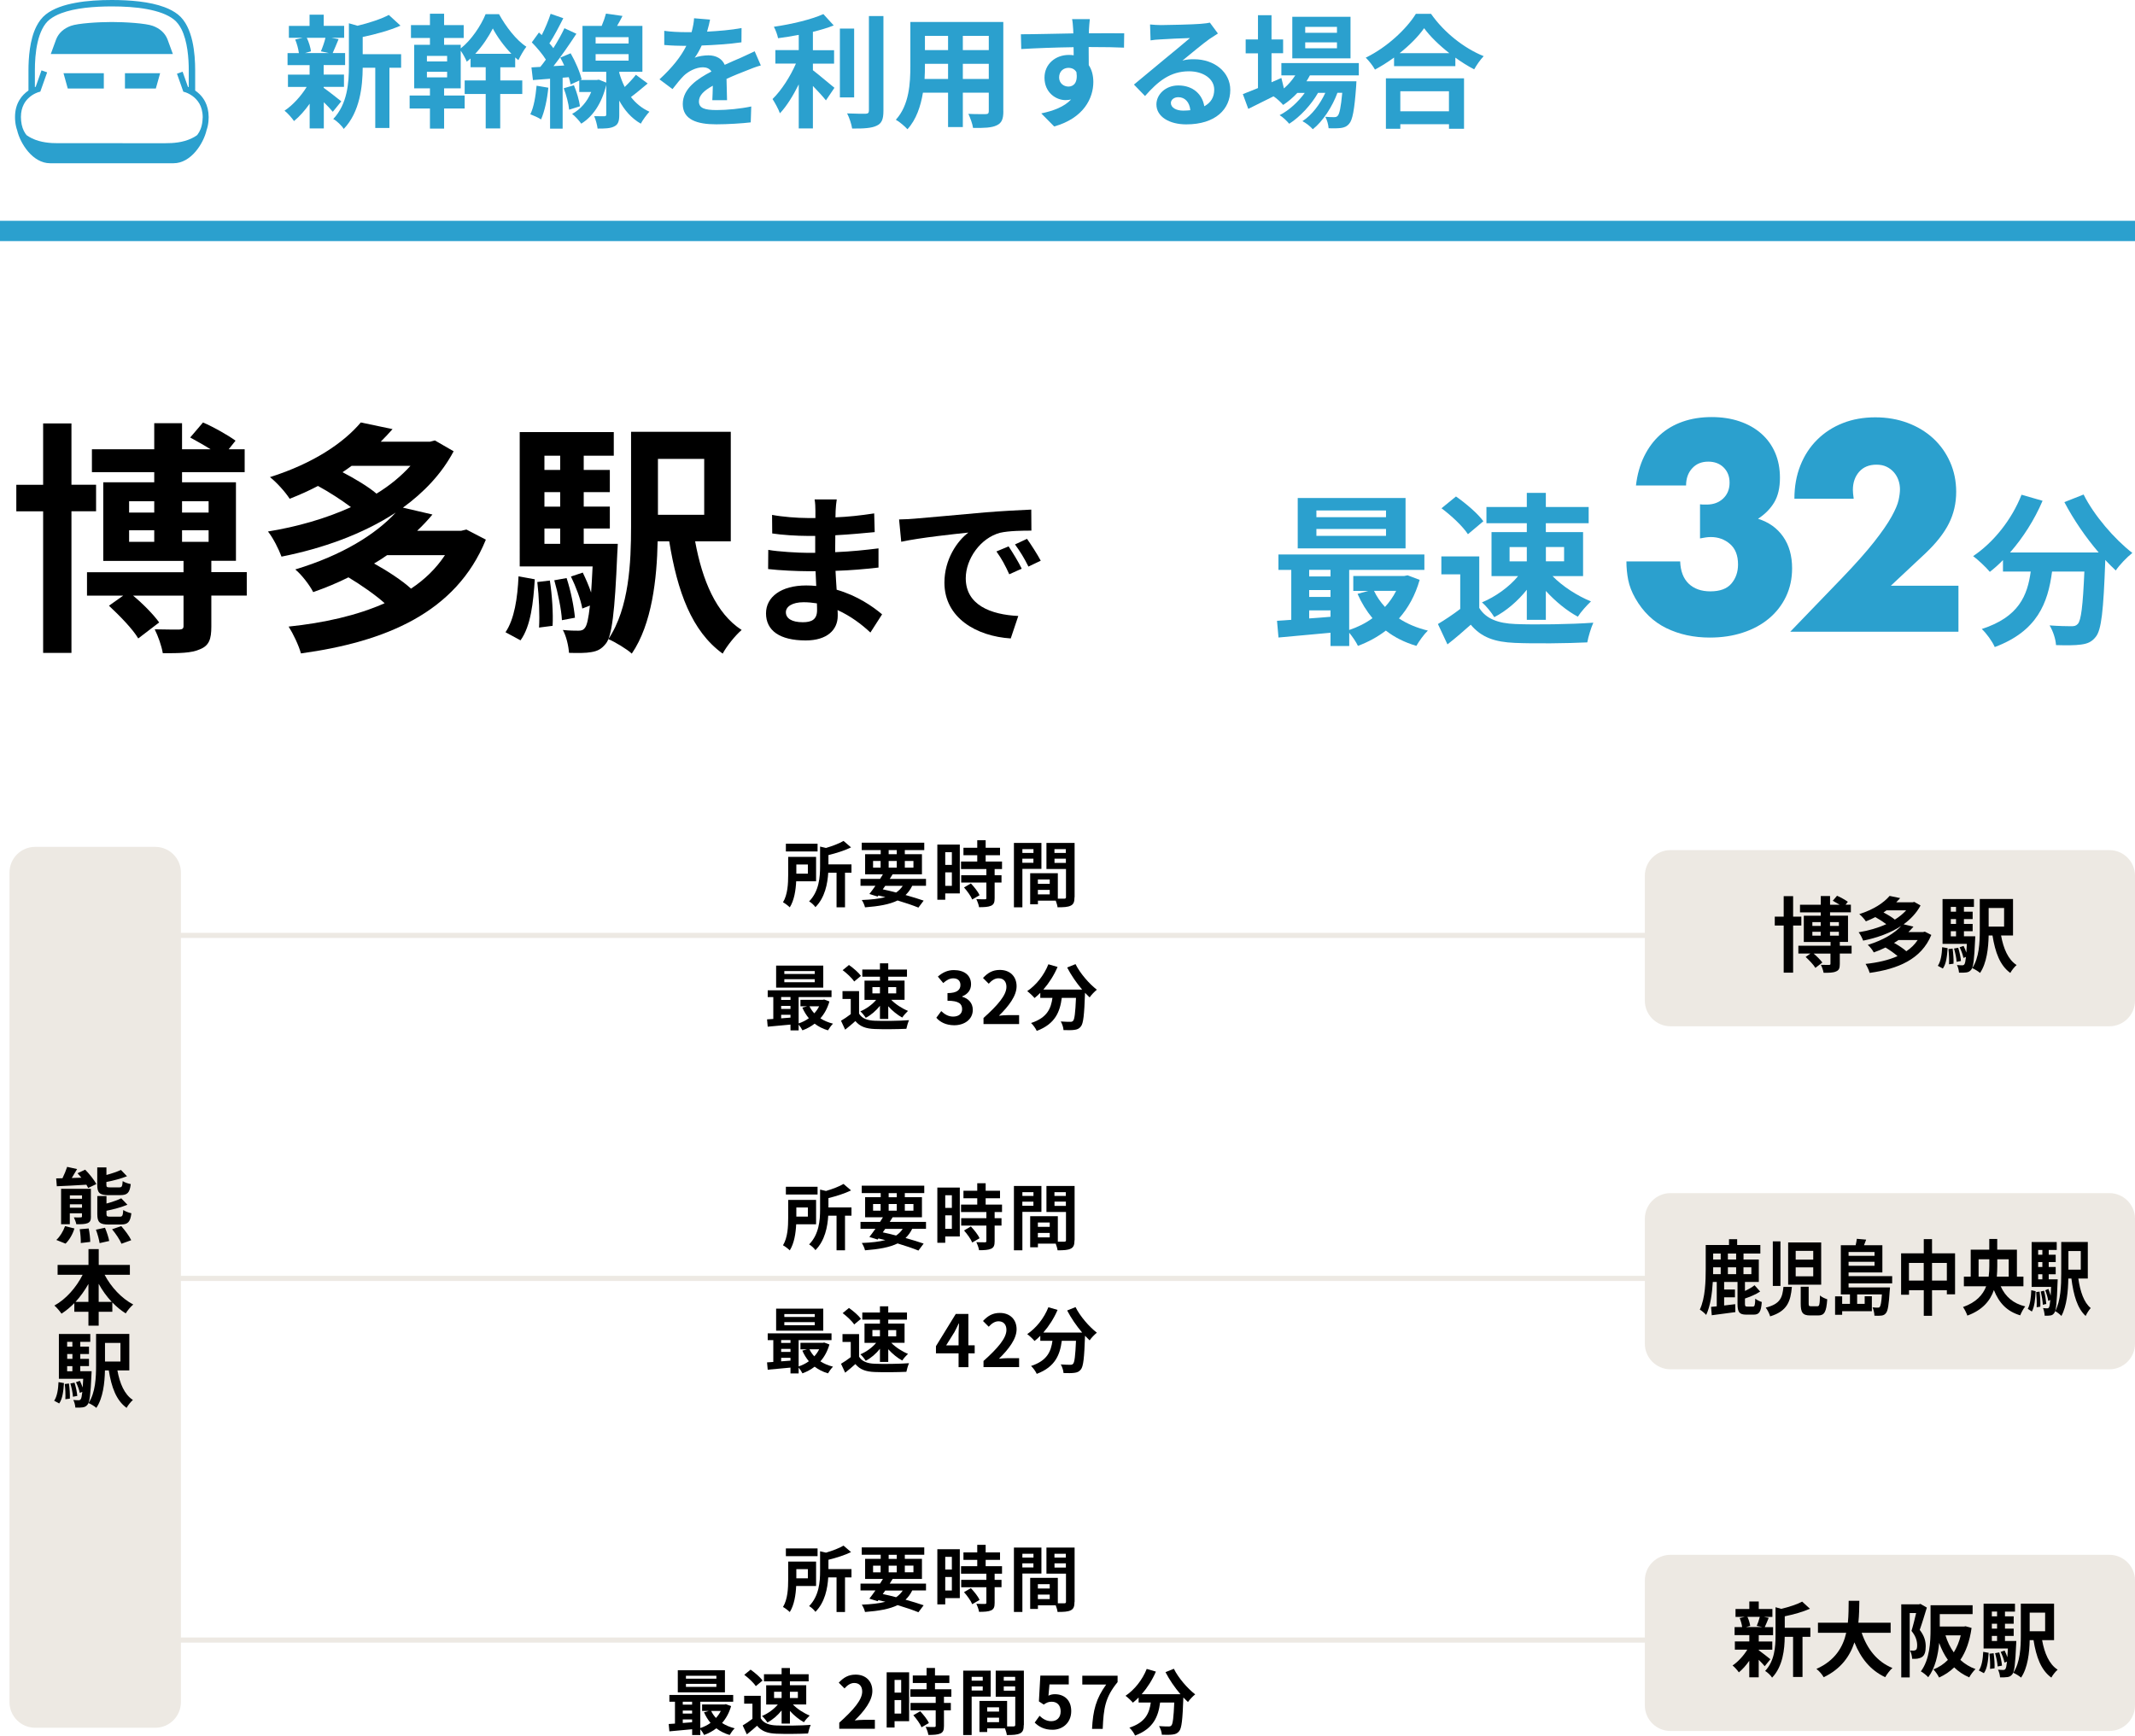 <!-- Generator: Adobe Illustrator 23.0.1, SVG Export Plug-In  -->
<svg version="1.1" xmlns="http://www.w3.org/2000/svg" xmlns:xlink="http://www.w3.org/1999/xlink" x="0px" y="0px"
	 width="416.23px" height="338.4px" viewBox="0 0 416.23 338.4" style="enable-background:new 0 0 416.23 338.4;"
	 xml:space="preserve">
<style type="text/css">
	.st0{fill:#EDE9E3;}
	.st1{fill:#2BA0CE;}
	.st2{fill:none;stroke:#EDE9E3;stroke-miterlimit:10;}
</style>
<defs>
</defs>
<path class="st0" d="M30.27,336.87H6.85c-2.76,0-5-2.24-5-5V170.12c0-2.76,2.24-5,5-5h23.42c2.76,0,5,2.24,5,5v161.74
	C35.27,334.63,33.04,336.87,30.27,336.87z"/>
<path class="st0" d="M411.23,200.1h-85.56c-2.76,0-5-2.24-5-5v-24.35c0-2.76,2.24-5,5-5h85.56c2.76,0,5,2.24,5,5v24.35
	C416.23,197.86,413.99,200.1,411.23,200.1z"/>
<g>
	<path d="M13.93,99.7v27.6H8.41V99.7H3.18v-5.18h5.23V82.56h5.52v11.95h4.8v5.18H13.93z M48.11,116.12H41.2v6.05
		c0,2.45-0.43,3.7-2.21,4.42c-1.68,0.77-4.08,0.77-7.25,0.77c-0.24-1.44-0.91-3.31-1.58-4.66c1.97,0.05,4.13,0.05,4.8,0.05
		c0.62-0.05,0.82-0.19,0.82-0.72v-5.9h-9.84c1.92,1.58,4.03,3.74,5.09,5.23l-4.08,3.12c-1.06-1.82-3.65-4.46-5.71-6.38l2.78-1.97
		h-7.06v-4.56h18.82v-2.21H20.13V94.03h9.94v-1.97H17.92V87.6h12.15v-5.09h5.42v5.09h5.57c-1.3-0.82-2.78-1.63-3.98-2.3l2.5-2.93
		c2.11,0.91,4.9,2.5,6.34,3.55l-1.34,1.68h3.12v4.46H35.49v1.97H46v15.31h-4.8v2.21h6.91V116.12z M25.17,99.94h4.9v-2.21h-4.9V99.94
		z M25.17,105.65h4.9v-2.26h-4.9V105.65z M35.49,97.73v2.21h5.18v-2.21H35.49z M40.67,103.39h-5.18v2.26h5.18V103.39z"/>
	<path d="M94.72,105.22c-5.81,14.26-19.59,19.92-36.05,22.18c-0.43-1.58-1.54-3.89-2.4-5.23c6.91-0.72,13.34-2.16,18.72-4.56
		c-1.82-1.63-4.66-3.6-7.06-5.04c-2.11,1.06-4.42,2.02-6.87,2.88c-0.67-1.34-2.3-3.46-3.5-4.42c9.22-2.78,15.75-6.91,19.59-11.09
		c-6.43,4.22-14.31,7.01-22.27,8.59c-0.53-1.44-1.63-3.65-2.64-4.9c5.62-0.91,11.23-2.5,16.18-4.75c-1.78-1.34-4.22-2.93-6.43-4.13
		c-1.73,0.91-3.55,1.73-5.52,2.5c-0.82-1.3-2.59-3.26-3.84-4.22c8.5-2.69,14.4-6.72,17.71-10.66l6.19,1.3
		c-0.72,0.82-1.49,1.63-2.3,2.45h9.6l0.96-0.24l3.65,2.11c-2.35,4.42-5.81,8.02-9.89,10.99l5.76,1.34c-0.91,1.1-1.92,2.16-2.98,3.17
		h8.59l1.01-0.24L94.72,105.22z M68.56,90.82c-0.58,0.43-1.15,0.82-1.78,1.25c2.4,1.25,5.04,2.83,6.62,4.18
		c2.59-1.58,4.8-3.41,6.62-5.42H68.56z M75.47,108.24c-0.82,0.58-1.63,1.1-2.54,1.63c2.59,1.44,5.47,3.31,7.2,4.9
		c2.69-1.78,4.9-3.94,6.62-6.53H75.47z"/>
	<path d="M98.55,123.27c1.73-2.54,2.35-6.67,2.54-10.9l3.17,0.58c-0.29,4.51-0.77,9.12-2.78,11.9L98.55,123.27z M120.44,106.03
		c0,0-0.05,1.3-0.1,1.92c-0.48,11.52-1.06,16.08-2.21,17.52c-0.86,1.1-1.68,1.49-2.88,1.68c-1.01,0.19-2.59,0.19-4.32,0.14
		c-0.1-1.39-0.53-3.26-1.2-4.46c1.34,0.14,2.45,0.14,3.02,0.14c0.58,0,0.96-0.1,1.3-0.58c0.38-0.48,0.67-1.73,0.96-4.32l-1.49,0.58
		c-0.29-1.73-1.25-4.27-2.21-6.24l2.3-0.77c0.58,1.2,1.2,2.59,1.63,3.89c0.1-1.44,0.19-3.12,0.29-5.09h-14.21V84.24h18.34v4.61
		h-5.86v2.78h5.09v4.32h-5.09v2.83h5.09v4.27h-5.09v2.98H120.44z M107.2,113.19c0.43,2.79,0.67,6.48,0.53,8.83l-2.64,0.34
		c0.14-2.4,0-6.05-0.34-8.88L107.2,113.19z M106.14,88.85v2.78h3.07v-2.78H106.14z M109.21,95.95h-3.07v2.83h3.07V95.95z
		 M106.14,106.03h3.07v-2.98h-3.07V106.03z M110.46,112.71c0.82,2.45,1.44,5.62,1.63,7.73l-2.54,0.48c-0.1-2.06-0.77-5.28-1.49-7.78
		L110.46,112.71z M135.52,105.55c1.39,7.58,4.08,14.06,9.07,17.28c-1.25,1.06-2.93,3.17-3.7,4.61c-6.05-4.37-8.83-12.1-10.42-21.89
		h-2.26c-0.14,7.25-1.1,16.13-5.04,21.89c-0.91-0.86-3.31-2.3-4.56-2.83c4.08-6.1,4.42-15.03,4.42-21.99V84.19h19.44v21.36H135.52z
		 M128.27,89.47v10.9h9.02v-10.9H128.27z"/>
	<path d="M169.69,123.33c-1.7-1.6-3.87-3.23-6.4-4.38c0.03,0.42,0.03,0.8,0.03,1.12c0,2.72-2.05,4.8-6.24,4.8
		c-5.06,0-7.74-1.92-7.74-5.28c0-3.2,2.94-5.44,7.84-5.44c0.67,0,1.31,0.03,1.95,0.1c-0.06-0.96-0.1-1.95-0.13-2.88h-1.63
		c-1.86,0-5.5-0.16-7.62-0.42l0.03-3.74c1.82,0.35,5.95,0.58,7.65,0.58h1.5v-3.3h-1.5c-2.02,0-5.06-0.19-6.88-0.48l-0.03-3.62
		c1.98,0.38,4.93,0.61,6.88,0.61h1.57v-1.44c0-0.58-0.03-1.57-0.16-2.18h4.32c-0.1,0.64-0.19,1.44-0.22,2.24l-0.03,1.25
		c2.46-0.1,4.8-0.35,7.55-0.77l0.1,3.65c-2.08,0.19-4.64,0.45-7.68,0.61l-0.03,3.3c3.2-0.13,5.86-0.42,8.45-0.74v3.74
		c-2.85,0.32-5.31,0.54-8.38,0.64c0.06,1.18,0.13,2.46,0.22,3.68c4,1.15,7.04,3.26,8.86,4.8L169.69,123.33z M159.26,117.64
		c-0.83-0.13-1.7-0.22-2.59-0.22c-2.24,0-3.46,0.86-3.46,1.95c0,1.18,1.12,1.95,3.3,1.95c1.7,0,2.78-0.51,2.78-2.34
		C159.29,118.63,159.29,118.18,159.26,117.64z"/>
	<path d="M178.39,101.12c2.66-0.22,7.9-0.7,13.7-1.22c3.26-0.26,6.72-0.45,8.96-0.54l0.03,4.1c-1.7,0-4.42,0.03-6.11,0.42
		c-3.84,1.02-6.69,5.12-6.69,8.86c0,5.22,4.86,7.1,10.24,7.36l-1.47,4.38c-6.66-0.42-12.93-4-12.93-10.88
		c0-4.58,2.53-8.16,4.67-9.76c-2.75,0.29-9.41,0.99-13.09,1.79l-0.42-4.35C176.57,101.25,177.79,101.19,178.39,101.12z
		 M199.19,110.88l-2.43,1.09c-0.8-1.76-1.47-3.01-2.5-4.45l2.37-0.99C197.4,107.68,198.58,109.6,199.19,110.88z M202.9,109.32
		l-2.4,1.15c-0.86-1.73-1.6-2.91-2.62-4.32l2.34-1.09C201.02,106.18,202.23,108.07,202.9,109.32z"/>
</g>
<g>
	<path d="M155.22,171.83c-0.08,1.71-0.38,3.71-1.25,5.08c-0.27-0.28-0.95-0.8-1.32-0.99c0.92-1.5,1.01-3.68,1.01-5.29v-3.56h5.44
		v4.76H155.22z M159.39,166.02h-6.18v-1.51h6.18V166.02z M155.25,168.56v1.78h2.25v-1.78H155.25z M165.99,170.15h-1.25v6.75h-1.65
		v-6.75h-1.62c-0.13,2.14-0.64,4.86-2.5,6.72c-0.22-0.35-0.84-0.92-1.23-1.12c1.95-1.98,2.14-4.75,2.14-6.82v-3.87l1.15,0.27
		c1.3-0.38,2.6-0.88,3.42-1.37l1.47,1.26c-1.27,0.62-2.9,1.13-4.41,1.5v1.82h4.49V170.15z"/>
	<path d="M177.84,172.72c-0.35,0.71-0.78,1.3-1.3,1.79c1.36,0.38,2.57,0.76,3.53,1.09l-1.02,1.36c-1.06-0.43-2.48-0.92-4.06-1.39
		c-1.57,0.77-3.64,1.13-6.35,1.34c-0.11-0.48-0.38-1.06-0.63-1.43c1.85-0.07,3.36-0.24,4.6-0.56c-0.45-0.11-0.9-0.22-1.36-0.32
		l-0.15,0.21l-1.61-0.5c0.35-0.45,0.76-0.99,1.18-1.6h-2.91v-1.34h3.81c0.2-0.31,0.38-0.6,0.56-0.9h-3.47v-3.92h3.04v-0.8H168v-1.44
		h12.19v1.44h-3.79v0.8h3.34v3.92h-5.72c-0.17,0.29-0.36,0.59-0.56,0.9h7.07v1.34H177.84z M170.21,169.17h1.47v-1.3h-1.47V169.17z
		 M172.1,173.4c0.87,0.18,1.75,0.39,2.6,0.62c0.52-0.35,0.95-0.78,1.29-1.3h-3.41L172.1,173.4z M173.25,166.55h1.58v-0.8h-1.58
		V166.55z M174.83,169.17v-1.3h-1.58v1.3H174.83z M176.4,167.87v1.3h1.68v-1.3H176.4z"/>
	<path d="M187.12,174.2h-2.84v1.23h-1.54v-10.76h4.38V174.2z M184.28,166.16v2.47h1.29v-2.47H184.28z M185.57,172.72v-2.63h-1.29
		v2.63H185.57z M193.91,169.44v1.2h1.34v1.44h-1.34v3.05c0,0.8-0.15,1.22-0.7,1.47c-0.55,0.24-1.3,0.28-2.34,0.28
		c-0.06-0.46-0.31-1.12-0.53-1.57c0.67,0.03,1.46,0.03,1.67,0.03c0.22,0,0.29-0.06,0.29-0.25v-3.01h-4.91v-1.44h4.91v-1.2h-4.94
		v-1.46h3.16v-1.23h-2.69v-1.46h2.69v-1.47h1.64v1.47h2.8v1.46h-2.8v1.23h3.19v1.46H193.91z M189.28,172.25
		c0.64,0.69,1.4,1.61,1.69,2.3l-1.43,0.83c-0.25-0.64-0.97-1.64-1.6-2.35L189.28,172.25z"/>
	<path d="M199.32,169.41v7.49h-1.65v-12.55h5.36v5.06H199.32z M199.32,165.56v0.74h2.16v-0.74H199.32z M201.47,168.22v-0.8h-2.16
		v0.8H201.47z M209.48,174.93c0,0.9-0.18,1.39-0.74,1.65c-0.55,0.28-1.36,0.32-2.56,0.32c-0.04-0.35-0.2-0.87-0.36-1.3h-3.47v0.71
		h-1.51v-6.06h5.39v4.97c0.55,0.01,1.06,0.01,1.25,0c0.25,0,0.34-0.08,0.34-0.31v-5.48h-3.81v-5.08h5.49V174.93z M202.34,171.48
		v0.84h2.31v-0.84H202.34z M204.65,174.38v-0.87h-2.31v0.87H204.65z M205.57,165.56v0.74h2.22v-0.74H205.57z M207.8,168.25v-0.83
		h-2.22v0.83H207.8z"/>
	<path d="M161.7,195.26c-0.38,1.32-0.98,2.41-1.76,3.29c0.7,0.46,1.54,0.81,2.46,1.04c-0.32,0.31-0.76,0.91-0.98,1.3
		c-0.99-0.29-1.86-0.73-2.6-1.3c-0.71,0.55-1.51,0.98-2.38,1.3c-0.15-0.32-0.46-0.79-0.74-1.12v1.13h-1.59v-1.13
		c-1.61,0.15-3.2,0.29-4.44,0.41l-0.13-1.43c0.36-0.03,0.78-0.04,1.22-0.08v-4.26h-1.09v-1.32h12.44v1.32h-6.41v5.13
		c0.71-0.24,1.4-0.57,1.99-1.01c-0.5-0.6-0.94-1.3-1.27-2.07l0.92-0.25h-1.29v-1.27h4.35l0.28-0.06L161.7,195.26z M160.5,192.57
		h-9.19v-4.3h9.19V192.57z M152.29,194.4v0.56h1.82v-0.56H152.29z M152.29,196.72h1.82v-0.59h-1.82V196.72z M152.29,198.55
		c0.59-0.04,1.2-0.08,1.82-0.14v-0.55h-1.82V198.55z M158.84,189.33h-5.93v0.57h5.93V189.33z M158.84,190.92h-5.93v0.59h5.93V190.92
		z M157.81,196.2c0.24,0.5,0.56,0.97,0.94,1.37c0.38-0.41,0.7-0.87,0.95-1.37H157.81z"/>
	<path d="M167.49,197.65c0.57,0.94,1.62,1.32,3.08,1.37c1.64,0.07,4.79,0.03,6.65-0.11c-0.18,0.39-0.43,1.21-0.52,1.68
		c-1.68,0.08-4.49,0.11-6.16,0.04c-1.72-0.07-2.87-0.46-3.78-1.55c-0.62,0.55-1.23,1.09-1.99,1.68l-0.81-1.74
		c0.59-0.35,1.29-0.81,1.9-1.29v-2.96h-1.61v-1.53h3.23V197.65z M166.53,191.37c-0.43-0.67-1.43-1.6-2.25-2.21l1.23-1.01
		c0.84,0.59,1.86,1.46,2.34,2.12L166.53,191.37z M171.55,190.43h-3.44v-1.39h3.44v-1.21h1.62v1.21h3.65v1.39h-3.65v0.76h3.18v3.75
		h-2.6c0.84,0.87,2.13,1.7,3.27,2.16c-0.35,0.32-0.87,0.9-1.12,1.3c-0.92-0.49-1.92-1.3-2.73-2.2v2.47h-1.62v-2.56
		c-0.77,0.97-1.76,1.82-2.77,2.34c-0.24-0.39-0.7-0.97-1.05-1.26c1.15-0.48,2.32-1.32,3.08-2.24h-2.27v-3.75h3.01V190.43z
		 M170.08,193.68h1.47v-1.22h-1.47V193.68z M173.17,192.46v1.22h1.55v-1.22H173.17z"/>
	<path d="M182.54,198.44l0.96-1.3c0.62,0.6,1.37,1.07,2.31,1.07c1.05,0,1.76-0.52,1.76-1.44c0-1.02-0.6-1.65-2.85-1.65v-1.49
		c1.9,0,2.52-0.66,2.52-1.58c0-0.81-0.5-1.29-1.39-1.3c-0.74,0.01-1.34,0.36-1.96,0.92l-1.05-1.26c0.9-0.78,1.89-1.27,3.11-1.27
		c2,0,3.36,0.98,3.36,2.76c0,1.12-0.63,1.93-1.73,2.37v0.07c1.17,0.32,2.07,1.19,2.07,2.55c0,1.91-1.67,3.01-3.64,3.01
		C184.38,199.88,183.27,199.27,182.54,198.44z"/>
	<path d="M191.73,198.49c2.81-2.52,4.48-4.47,4.48-6.07c0-1.05-0.57-1.68-1.55-1.68c-0.76,0-1.39,0.49-1.9,1.06l-1.12-1.12
		c0.95-1.01,1.88-1.57,3.29-1.57c1.96,0,3.26,1.26,3.26,3.19c0,1.88-1.55,3.89-3.44,5.74c0.52-0.06,1.2-0.11,1.68-0.11h2.25v1.74
		h-6.94V198.49z"/>
	<path d="M209.68,187.98c0.88,1.78,2.63,3.81,4.16,4.99c-0.45,0.35-1.09,1.02-1.41,1.5c-0.29-0.27-0.59-0.57-0.9-0.9v0.1
		c-0.15,4.23-0.32,5.88-0.81,6.47c-0.35,0.45-0.73,0.59-1.27,0.66c-0.48,0.07-1.29,0.07-2.11,0.04c-0.03-0.5-0.25-1.2-0.54-1.68
		c0.77,0.06,1.5,0.07,1.85,0.07c0.25,0,0.41-0.03,0.56-0.2c0.28-0.29,0.43-1.54,0.56-4.47H207c-0.35,2.69-1.26,5.08-4.88,6.44
		c-0.21-0.48-0.7-1.16-1.11-1.54c3.16-1.02,3.89-2.86,4.17-4.9h-2.37v-0.98c-0.36,0.38-0.74,0.71-1.12,1.01
		c-0.31-0.38-1.02-1.05-1.43-1.34c1.75-1.18,3.29-3.11,4.13-5.24l1.79,0.52c-0.69,1.61-1.67,3.15-2.77,4.41h7.56
		c-1.11-1.29-2.16-2.83-2.92-4.3L209.68,187.98z"/>
</g>
<g>
	<path class="st1" d="M276.77,113.06c-0.86,3.01-2.24,5.5-4.03,7.52c1.6,1.06,3.52,1.86,5.63,2.37c-0.74,0.7-1.73,2.08-2.24,2.98
		c-2.27-0.67-4.26-1.66-5.95-2.98c-1.63,1.25-3.46,2.24-5.44,2.98c-0.35-0.74-1.06-1.79-1.7-2.56v2.59h-3.65v-2.59
		c-3.68,0.35-7.33,0.67-10.14,0.93l-0.29-3.26c0.83-0.06,1.79-0.1,2.78-0.19v-9.73h-2.5v-3.01h28.45v3.01h-14.66v11.71
		c1.63-0.54,3.2-1.31,4.54-2.3c-1.15-1.38-2.14-2.98-2.91-4.74l2.11-0.58h-2.94v-2.91h9.95l0.64-0.13L276.77,113.06z M274.02,106.92
		h-21.02v-9.82h21.02V106.92z M255.23,111.11v1.28h4.16v-1.28H255.23z M255.23,116.39h4.16v-1.34h-4.16V116.39z M255.23,120.58
		c1.34-0.1,2.75-0.19,4.16-0.32v-1.25h-4.16V120.58z M270.21,99.53h-13.57v1.31h13.57V99.53z M270.21,103.14h-13.57v1.34h13.57
		V103.14z M267.87,115.2c0.54,1.15,1.28,2.21,2.14,3.14c0.86-0.93,1.6-1.98,2.18-3.14H267.87z"/>
	<path class="st1" d="M288.39,118.53c1.31,2.14,3.71,3.01,7.04,3.14c3.74,0.16,10.94,0.06,15.2-0.26c-0.42,0.9-0.99,2.75-1.18,3.84
		c-3.84,0.19-10.27,0.26-14.08,0.1c-3.94-0.16-6.56-1.06-8.64-3.55c-1.41,1.25-2.82,2.5-4.54,3.84l-1.86-3.97
		c1.34-0.8,2.94-1.86,4.35-2.94v-6.75h-3.68v-3.49h7.39V118.53z M286.18,104.16c-0.99-1.54-3.26-3.65-5.15-5.06l2.82-2.3
		c1.92,1.34,4.26,3.33,5.34,4.83L286.18,104.16z M297.66,102.02h-7.87v-3.17h7.87V96.1h3.71v2.75h8.35v3.17h-8.35v1.73h7.26v8.58
		h-5.95c1.92,1.98,4.86,3.87,7.49,4.93c-0.8,0.74-1.98,2.05-2.56,2.98c-2.11-1.12-4.38-2.98-6.24-5.02v5.63h-3.71v-5.86
		c-1.76,2.21-4.03,4.16-6.34,5.34c-0.54-0.9-1.6-2.21-2.4-2.88c2.62-1.09,5.31-3.01,7.04-5.12h-5.18v-8.58h6.88V102.02z
		 M294.3,109.45h3.36v-2.78h-3.36V109.45z M301.38,106.66v2.78h3.55v-2.78H301.38z"/>
	<path class="st1" d="M331.47,98.33c0.29,0.04,0.53,0.05,0.73,0.05c0.2,0,0.37,0,0.51,0c1.33,0,2.41-0.4,3.24-1.19
		c0.83-0.79,1.24-1.82,1.24-3.08c0-1.22-0.39-2.21-1.16-2.97c-0.77-0.76-1.77-1.13-3-1.13c-1.3,0-2.34,0.43-3.13,1.3
		c-0.79,0.86-1.19,1.98-1.19,3.35h-9.77c0.25-2.12,0.78-4.01,1.59-5.67s1.84-3.05,3.1-4.19s2.74-2,4.43-2.59
		c1.69-0.59,3.56-0.89,5.62-0.89c2.02,0,3.84,0.28,5.48,0.84c1.64,0.56,3.04,1.35,4.21,2.38c1.17,1.03,2.07,2.27,2.7,3.73
		c0.63,1.46,0.94,3.09,0.94,4.89c0,1.94-0.37,3.54-1.11,4.78c-0.74,1.24-1.79,2.31-3.16,3.21c2.09,0.65,3.72,1.81,4.89,3.48
		s1.75,3.74,1.75,6.18c0,2.02-0.4,3.85-1.19,5.51c-0.79,1.66-1.9,3.08-3.32,4.27c-1.42,1.19-3.11,2.11-5.08,2.75
		c-1.96,0.65-4.11,0.97-6.45,0.97c-3.13,0-5.96-0.61-8.48-1.84s-4.54-3.17-6.05-5.83c-0.68-1.19-1.14-2.38-1.38-3.56
		c-0.23-1.19-0.35-2.39-0.35-3.62h10.48c0.07,1.91,0.63,3.36,1.67,4.35c1.04,0.99,2.45,1.49,4.21,1.49c1.87,0,3.24-0.5,4.1-1.51
		c0.86-1.01,1.3-2.25,1.3-3.73c0-1.76-0.52-3.1-1.57-4c-1.04-0.9-2.29-1.35-3.73-1.35c-0.36,0-0.7,0.03-1.03,0.08
		c-0.32,0.05-0.68,0.12-1.08,0.19V98.33z"/>
	<path class="st1" d="M381.8,123.17h-32.78l10.1-10.48c2.66-2.77,4.75-5.12,6.26-7.05c1.51-1.92,2.64-3.55,3.38-4.89
		c0.74-1.33,1.2-2.41,1.38-3.24c0.18-0.83,0.27-1.53,0.27-2.11c0-0.61-0.1-1.21-0.3-1.78c-0.2-0.58-0.5-1.09-0.89-1.54
		c-0.4-0.45-0.87-0.81-1.43-1.08c-0.56-0.27-1.21-0.4-1.97-0.4c-1.44,0-2.56,0.47-3.38,1.4c-0.81,0.94-1.21,2.11-1.21,3.51
		c0,0.4,0.05,0.97,0.16,1.73h-11.56c0-2.38,0.39-4.54,1.16-6.48c0.77-1.94,1.86-3.62,3.27-5.02s3.07-2.48,5-3.24
		c1.92-0.76,4.04-1.13,6.34-1.13c2.27,0,4.36,0.36,6.29,1.08c1.93,0.72,3.59,1.73,5,3.02c1.4,1.3,2.5,2.83,3.29,4.62
		c0.79,1.78,1.19,3.72,1.19,5.81c0,2.23-0.48,4.29-1.43,6.18c-0.95,1.89-2.48,3.83-4.56,5.8l-6.75,6.32h13.18V123.17z"/>
	<path class="st1" d="M406.21,96.42c2.02,4.06,6.02,8.7,9.5,11.39c-1.02,0.8-2.5,2.33-3.23,3.42c-0.67-0.61-1.34-1.31-2.05-2.05
		v0.22c-0.35,9.66-0.74,13.44-1.86,14.78c-0.8,1.02-1.66,1.34-2.91,1.5c-1.09,0.16-2.94,0.16-4.83,0.1
		c-0.06-1.15-0.58-2.75-1.25-3.84c1.76,0.13,3.42,0.16,4.22,0.16c0.58,0,0.93-0.06,1.28-0.45c0.64-0.67,0.99-3.52,1.28-10.21h-6.3
		c-0.8,6.14-2.88,11.62-11.17,14.72c-0.48-1.09-1.6-2.66-2.53-3.52c7.23-2.34,8.9-6.53,9.54-11.2h-5.41v-2.24
		c-0.83,0.86-1.7,1.63-2.56,2.3c-0.7-0.86-2.34-2.4-3.26-3.07c4-2.69,7.52-7.1,9.44-11.97l4.1,1.18c-1.57,3.68-3.81,7.2-6.34,10.08
		h17.28c-2.53-2.94-4.93-6.46-6.69-9.82L406.21,96.42z"/>
</g>
<g>
	<path d="M10.95,229.76l1.23-0.03c0.35-0.72,0.7-1.57,0.91-2.22l1.94,0.43c-0.34,0.59-0.7,1.2-1.04,1.74l1.87-0.06
		c-0.24-0.3-0.5-0.61-0.74-0.87l1.49-0.69c0.82,0.83,1.75,2,2.18,2.8l-1.6,0.77c-0.1-0.19-0.21-0.42-0.35-0.64
		c-2.1,0.13-4.19,0.24-5.76,0.3L10.95,229.76z M10.98,241.76c0.67-0.59,1.34-1.67,1.7-2.69l1.83,0.45
		c-0.32,1.09-0.98,2.24-1.73,2.96L10.98,241.76z M17.73,237.14c0,0.77-0.14,1.12-0.64,1.34c-0.51,0.21-1.23,0.22-2.21,0.22
		c-0.08-0.42-0.29-0.96-0.48-1.34c0.56,0.02,1.17,0.02,1.34,0c0.18,0,0.24-0.06,0.24-0.22v-0.58h-2.37v2.13h-1.7v-6.9h5.81V237.14z
		 M13.62,233.07v0.66h2.37v-0.66H13.62z M15.99,235.47v-0.66h-2.37v0.66H15.99z M17.29,239.52c0.18,0.83,0.3,1.95,0.3,2.62
		l-1.84,0.22c0.02-0.69-0.06-1.83-0.21-2.69L17.29,239.52z M20.47,239.38c0.34,0.82,0.7,1.89,0.82,2.58l-1.87,0.42
		c-0.1-0.67-0.4-1.79-0.72-2.62L20.47,239.38z M21.22,233.03c-1.84,0-2.26-0.46-2.26-2.03v-3.38h1.79v1.47
		c1.07-0.29,2.1-0.64,2.83-0.98l1.18,1.23c-1.17,0.46-2.64,0.85-4.02,1.12v0.51c0,0.48,0.1,0.54,0.7,0.54h1.82
		c0.5,0,0.59-0.18,0.66-1.23c0.37,0.27,1.09,0.5,1.57,0.59c-0.19,1.7-0.67,2.15-2.02,2.15H21.22z M21.26,238.76
		c-1.86,0-2.29-0.46-2.29-2.07v-3.49h1.79v1.46c1.09-0.3,2.16-0.66,2.88-1.02l1.2,1.25c-1.17,0.5-2.71,0.9-4.08,1.18v0.61
		c0,0.46,0.11,0.54,0.74,0.54h1.87c0.48,0,0.59-0.18,0.66-1.3c0.37,0.27,1.1,0.53,1.58,0.64c-0.21,1.73-0.69,2.19-2.06,2.19H21.26z
		 M23.64,239.06c0.72,0.83,1.58,1.95,1.94,2.75l-1.9,0.69c-0.3-0.75-1.1-1.95-1.83-2.82L23.64,239.06z"/>
	<path d="M20.39,248.54c1.25,2.4,3.3,4.61,5.59,5.81c-0.48,0.38-1.14,1.18-1.47,1.73c-0.93-0.58-1.81-1.3-2.61-2.14v1.82h-2.66v2.71
		h-2v-2.71h-2.75v-1.68c-0.77,0.78-1.62,1.49-2.5,2.05c-0.34-0.48-0.94-1.22-1.39-1.58c2.26-1.23,4.27-3.54,5.51-6h-4.88v-1.92h6.02
		v-3.09h2v3.09h6.07v1.92H20.39z M17.24,253.83v-3.49c-0.72,1.28-1.57,2.46-2.51,3.49H17.24z M21.78,253.83
		c-0.96-1.02-1.83-2.22-2.54-3.52v3.52H21.78z"/>
	<path d="M10.56,273.11c0.58-0.85,0.78-2.22,0.85-3.63l1.06,0.19c-0.1,1.5-0.26,3.04-0.93,3.97L10.56,273.11z M17.86,267.36
		c0,0-0.02,0.43-0.03,0.64c-0.16,3.84-0.35,5.36-0.74,5.84c-0.29,0.37-0.56,0.5-0.96,0.56c-0.34,0.06-0.86,0.06-1.44,0.05
		c-0.03-0.46-0.18-1.09-0.4-1.49c0.45,0.05,0.82,0.05,1.01,0.05c0.19,0,0.32-0.03,0.43-0.19c0.13-0.16,0.22-0.58,0.32-1.44
		l-0.5,0.19c-0.1-0.58-0.42-1.42-0.74-2.08l0.77-0.26c0.19,0.4,0.4,0.87,0.54,1.3c0.03-0.48,0.06-1.04,0.1-1.7h-4.74v-8.74h6.12
		v1.54h-1.95v0.93h1.7V264h-1.7v0.94h1.7v1.42h-1.7v0.99H17.86z M13.44,269.75c0.14,0.93,0.22,2.16,0.18,2.95l-0.88,0.11
		c0.05-0.8,0-2.02-0.11-2.96L13.44,269.75z M13.09,261.63v0.93h1.02v-0.93H13.09z M14.12,264h-1.02v0.94h1.02V264z M13.09,267.36
		h1.02v-0.99h-1.02V267.36z M14.53,269.59c0.27,0.82,0.48,1.87,0.54,2.58l-0.85,0.16c-0.03-0.69-0.26-1.76-0.5-2.59L14.53,269.59z
		 M22.89,267.2c0.46,2.53,1.36,4.69,3.02,5.76c-0.42,0.35-0.98,1.06-1.23,1.54c-2.02-1.46-2.95-4.03-3.47-7.3h-0.75
		c-0.05,2.42-0.37,5.38-1.68,7.3c-0.3-0.29-1.1-0.77-1.52-0.94c1.36-2.03,1.47-5.01,1.47-7.33v-6.15h6.48v7.12H22.89z M20.47,261.84
		v3.63h3.01v-3.63H20.47z"/>
</g>
<g>
	<path d="M349.58,180.45v9.2h-1.84v-9.2H346v-1.73h1.74v-3.99h1.84v3.99h1.6v1.73H349.58z M360.98,185.92h-2.3v2.02
		c0,0.82-0.14,1.23-0.74,1.47c-0.56,0.26-1.36,0.26-2.42,0.26c-0.08-0.48-0.3-1.1-0.53-1.55c0.66,0.02,1.38,0.02,1.6,0.02
		c0.21-0.02,0.27-0.06,0.27-0.24v-1.97h-3.28c0.64,0.53,1.34,1.25,1.7,1.74l-1.36,1.04c-0.35-0.61-1.22-1.49-1.9-2.13l0.93-0.66
		h-2.35v-1.52h6.28v-0.74h-5.22v-5.11h3.31v-0.66h-4.05v-1.49h4.05v-1.7h1.81v1.7h1.86c-0.43-0.27-0.93-0.54-1.33-0.77l0.83-0.98
		c0.71,0.3,1.63,0.83,2.11,1.18l-0.45,0.56h1.04v1.49h-4.06v0.66h3.5v5.11h-1.6v0.74h2.3V185.92z M353.33,180.53h1.63v-0.74h-1.63
		V180.53z M353.33,182.43h1.63v-0.75h-1.63V182.43z M356.77,179.79v0.74h1.73v-0.74H356.77z M358.5,181.68h-1.73v0.75h1.73V181.68z"
		/>
	<path d="M376.52,182.29c-1.94,4.75-6.53,6.64-12.02,7.4c-0.14-0.53-0.51-1.3-0.8-1.75c2.3-0.24,4.45-0.72,6.24-1.52
		c-0.61-0.54-1.55-1.2-2.35-1.68c-0.7,0.35-1.47,0.67-2.29,0.96c-0.22-0.45-0.77-1.15-1.17-1.47c3.07-0.93,5.25-2.3,6.53-3.7
		c-2.14,1.41-4.77,2.34-7.43,2.87c-0.18-0.48-0.54-1.22-0.88-1.63c1.87-0.3,3.75-0.83,5.39-1.58c-0.59-0.45-1.41-0.98-2.14-1.38
		c-0.58,0.3-1.18,0.58-1.84,0.83c-0.27-0.43-0.87-1.09-1.28-1.41c2.83-0.9,4.8-2.24,5.91-3.55l2.06,0.43
		c-0.24,0.27-0.5,0.54-0.77,0.82h3.2l0.32-0.08l1.22,0.7c-0.79,1.47-1.94,2.67-3.3,3.67l1.92,0.45c-0.3,0.37-0.64,0.72-0.99,1.06
		h2.87l0.34-0.08L376.52,182.29z M367.79,177.49c-0.19,0.14-0.38,0.27-0.59,0.42c0.8,0.42,1.68,0.94,2.21,1.39
		c0.86-0.53,1.6-1.14,2.21-1.81H367.79z M370.1,183.3c-0.27,0.19-0.54,0.37-0.85,0.54c0.86,0.48,1.82,1.1,2.4,1.63
		c0.9-0.59,1.63-1.31,2.21-2.18H370.1z"/>
	<path d="M377.79,188.31c0.58-0.85,0.78-2.22,0.85-3.63l1.06,0.19c-0.1,1.5-0.26,3.04-0.93,3.97L377.79,188.31z M385.09,182.56
		c0,0-0.02,0.43-0.03,0.64c-0.16,3.84-0.35,5.36-0.74,5.84c-0.29,0.37-0.56,0.5-0.96,0.56c-0.34,0.06-0.87,0.06-1.44,0.05
		c-0.03-0.46-0.18-1.09-0.4-1.49c0.45,0.05,0.82,0.05,1.01,0.05c0.19,0,0.32-0.03,0.43-0.19c0.13-0.16,0.22-0.58,0.32-1.44
		l-0.5,0.19c-0.1-0.58-0.42-1.42-0.74-2.08l0.77-0.26c0.19,0.4,0.4,0.87,0.54,1.3c0.03-0.48,0.06-1.04,0.1-1.7h-4.74v-8.74h6.12
		v1.54h-1.95v0.93h1.7v1.44h-1.7v0.94h1.7v1.42h-1.7v0.99H385.09z M380.67,184.95c0.14,0.93,0.22,2.16,0.18,2.95l-0.88,0.11
		c0.05-0.8,0-2.02-0.11-2.96L380.67,184.95z M380.32,176.83v0.93h1.02v-0.93H380.32z M381.34,179.2h-1.02v0.94h1.02V179.2z
		 M380.32,182.56h1.02v-0.99h-1.02V182.56z M381.76,184.79c0.27,0.82,0.48,1.87,0.54,2.58l-0.85,0.16c-0.03-0.69-0.26-1.76-0.5-2.59
		L381.76,184.79z M390.12,182.4c0.46,2.53,1.36,4.69,3.03,5.76c-0.42,0.35-0.98,1.06-1.23,1.54c-2.02-1.46-2.95-4.03-3.47-7.3h-0.75
		c-0.05,2.42-0.37,5.38-1.68,7.3c-0.3-0.29-1.11-0.77-1.52-0.94c1.36-2.03,1.47-5.01,1.47-7.33v-6.15h6.48v7.12H390.12z
		 M387.7,177.04v3.63h3.01v-3.63H387.7z"/>
</g>
<line class="st2" x1="30.61" y1="182.38" x2="329.51" y2="182.38"/>
<path class="st0" d="M411.23,337.5h-85.56c-2.76,0-5-2.24-5-5v-24.35c0-2.76,2.24-5,5-5h85.56c2.76,0,5,2.24,5,5v24.35
	C416.23,335.26,413.99,337.5,411.23,337.5z"/>
<g>
	<path d="M155.22,309.23c-0.08,1.71-0.38,3.71-1.25,5.08c-0.27-0.28-0.95-0.8-1.32-0.99c0.92-1.5,1.01-3.68,1.01-5.29v-3.56h5.44
		v4.76H155.22z M159.39,303.41h-6.18v-1.51h6.18V303.41z M155.25,305.95v1.78h2.25v-1.78H155.25z M165.99,307.55h-1.25v6.75h-1.65
		v-6.75h-1.62c-0.13,2.14-0.64,4.86-2.5,6.72c-0.22-0.35-0.84-0.92-1.23-1.12c1.95-1.98,2.14-4.75,2.14-6.82v-3.87l1.15,0.27
		c1.3-0.38,2.6-0.88,3.42-1.37l1.47,1.26c-1.27,0.62-2.9,1.13-4.41,1.5v1.82h4.49V307.55z"/>
	<path d="M177.84,310.11c-0.35,0.71-0.78,1.3-1.3,1.79c1.36,0.38,2.57,0.76,3.53,1.09l-1.02,1.36c-1.06-0.43-2.48-0.92-4.06-1.39
		c-1.57,0.77-3.64,1.13-6.35,1.34c-0.11-0.48-0.38-1.06-0.63-1.43c1.85-0.07,3.36-0.24,4.6-0.56c-0.45-0.11-0.9-0.22-1.36-0.32
		l-0.15,0.21l-1.61-0.5c0.35-0.45,0.76-0.99,1.18-1.6h-2.91v-1.34h3.81c0.2-0.31,0.38-0.6,0.56-0.9h-3.47v-3.92h3.04v-0.8H168v-1.44
		h12.19v1.44h-3.79v0.8h3.34v3.92h-5.72c-0.17,0.29-0.36,0.59-0.56,0.9h7.07v1.34H177.84z M170.21,306.57h1.47v-1.3h-1.47V306.57z
		 M172.1,310.8c0.87,0.18,1.75,0.39,2.6,0.62c0.52-0.35,0.95-0.78,1.29-1.3h-3.41L172.1,310.8z M173.25,303.95h1.58v-0.8h-1.58
		V303.95z M174.83,306.57v-1.3h-1.58v1.3H174.83z M176.4,305.26v1.3h1.68v-1.3H176.4z"/>
	<path d="M187.12,311.59h-2.84v1.23h-1.54v-10.76h4.38V311.59z M184.28,303.55v2.47h1.29v-2.47H184.28z M185.57,310.11v-2.63h-1.29
		v2.63H185.57z M193.91,306.83v1.2h1.34v1.44h-1.34v3.05c0,0.8-0.15,1.22-0.7,1.47c-0.55,0.24-1.3,0.28-2.34,0.28
		c-0.06-0.46-0.31-1.12-0.53-1.57c0.67,0.03,1.46,0.03,1.67,0.03c0.22,0,0.29-0.06,0.29-0.25v-3.01h-4.91v-1.44h4.91v-1.2h-4.94
		v-1.46h3.16v-1.23h-2.69v-1.46h2.69v-1.47h1.64v1.47h2.8v1.46h-2.8v1.23h3.19v1.46H193.91z M189.28,309.65
		c0.64,0.69,1.4,1.61,1.69,2.3l-1.43,0.83c-0.25-0.64-0.97-1.64-1.6-2.35L189.28,309.65z"/>
	<path d="M199.32,306.8v7.49h-1.65v-12.55h5.36v5.06H199.32z M199.32,302.95v0.74h2.16v-0.74H199.32z M201.47,305.61v-0.8h-2.16v0.8
		H201.47z M209.48,312.32c0,0.9-0.18,1.39-0.74,1.65c-0.55,0.28-1.36,0.32-2.56,0.32c-0.04-0.35-0.2-0.87-0.36-1.3h-3.47v0.71h-1.51
		v-6.06h5.39v4.97c0.55,0.01,1.06,0.01,1.25,0c0.25,0,0.34-0.08,0.34-0.31v-5.48h-3.81v-5.08h5.49V312.32z M202.34,308.88v0.84h2.31
		v-0.84H202.34z M204.65,311.78v-0.87h-2.31v0.87H204.65z M205.57,302.95v0.74h2.22v-0.74H205.57z M207.8,305.64v-0.83h-2.22v0.83
		H207.8z"/>
	<path d="M142.53,332.65c-0.38,1.32-0.98,2.41-1.76,3.29c0.7,0.46,1.54,0.81,2.46,1.04c-0.32,0.31-0.76,0.91-0.98,1.3
		c-0.99-0.29-1.86-0.73-2.6-1.3c-0.71,0.55-1.51,0.98-2.38,1.3c-0.15-0.32-0.46-0.79-0.74-1.12v1.13h-1.59v-1.13
		c-1.61,0.15-3.2,0.29-4.44,0.41l-0.13-1.43c0.36-0.03,0.78-0.04,1.22-0.08v-4.26h-1.09v-1.32h12.44v1.32h-6.41v5.13
		c0.71-0.24,1.4-0.57,1.99-1.01c-0.5-0.6-0.94-1.3-1.27-2.07l0.92-0.25h-1.29v-1.27h4.35l0.28-0.06L142.53,332.65z M141.33,329.96
		h-9.19v-4.3h9.19V329.96z M133.11,331.8v0.56h1.82v-0.56H133.11z M133.11,334.11h1.82v-0.59h-1.82V334.11z M133.11,335.94
		c0.59-0.04,1.2-0.08,1.82-0.14v-0.55h-1.82V335.94z M139.66,326.73h-5.93v0.57h5.93V326.73z M139.66,328.31h-5.93v0.59h5.93V328.31
		z M138.64,333.59c0.24,0.5,0.56,0.97,0.94,1.37c0.38-0.41,0.7-0.87,0.95-1.37H138.64z"/>
	<path d="M148.32,335.05c0.57,0.94,1.62,1.32,3.08,1.37c1.64,0.07,4.79,0.03,6.65-0.11c-0.18,0.39-0.43,1.21-0.52,1.68
		c-1.68,0.08-4.49,0.11-6.16,0.04c-1.72-0.07-2.87-0.46-3.78-1.55c-0.62,0.55-1.23,1.09-1.99,1.68l-0.81-1.74
		c0.59-0.35,1.29-0.81,1.9-1.29v-2.96h-1.61v-1.53h3.23V335.05z M147.35,328.76c-0.43-0.67-1.43-1.6-2.25-2.21l1.23-1.01
		c0.84,0.59,1.86,1.46,2.34,2.12L147.35,328.76z M152.38,327.82h-3.44v-1.39h3.44v-1.21H154v1.21h3.65v1.39H154v0.76h3.18v3.75h-2.6
		c0.84,0.87,2.13,1.7,3.27,2.16c-0.35,0.32-0.87,0.9-1.12,1.3c-0.92-0.49-1.92-1.3-2.73-2.2v2.47h-1.62v-2.56
		c-0.77,0.97-1.76,1.82-2.77,2.34c-0.24-0.39-0.7-0.97-1.05-1.26c1.15-0.48,2.32-1.32,3.08-2.24h-2.27v-3.75h3.01V327.82z
		 M150.91,331.07h1.47v-1.22h-1.47V331.07z M154,329.85v1.22h1.55v-1.22H154z"/>
	<path d="M163.61,335.89c2.81-2.52,4.48-4.47,4.48-6.07c0-1.05-0.57-1.68-1.55-1.68c-0.76,0-1.39,0.49-1.9,1.06l-1.12-1.12
		c0.95-1.01,1.88-1.57,3.29-1.57c1.96,0,3.26,1.26,3.26,3.19c0,1.88-1.55,3.89-3.44,5.74c0.52-0.06,1.2-0.11,1.68-0.11h2.25v1.74
		h-6.94V335.89z"/>
	<path d="M177.24,335.59h-2.84v1.23h-1.54v-10.76h4.38V335.59z M174.4,327.55v2.47h1.29v-2.47H174.4z M175.69,334.11v-2.63h-1.29
		v2.63H175.69z M184.03,330.83v1.2h1.34v1.44h-1.34v3.05c0,0.8-0.15,1.22-0.7,1.47c-0.55,0.24-1.3,0.28-2.34,0.28
		c-0.06-0.46-0.31-1.12-0.53-1.57c0.67,0.03,1.46,0.03,1.67,0.03c0.22,0,0.29-0.06,0.29-0.25v-3.01h-4.91v-1.44h4.91v-1.2h-4.94
		v-1.46h3.16v-1.23h-2.69v-1.46h2.69v-1.47h1.64v1.47h2.8v1.46h-2.8v1.23h3.19v1.46H184.03z M179.4,333.65
		c0.64,0.69,1.4,1.61,1.69,2.3l-1.43,0.83c-0.25-0.64-0.97-1.64-1.6-2.35L179.4,333.65z"/>
	<path d="M189.43,330.8v7.49h-1.65v-12.55h5.36v5.06H189.43z M189.43,326.95v0.74h2.16v-0.74H189.43z M191.59,329.61v-0.8h-2.16v0.8
		H191.59z M199.59,336.32c0,0.9-0.18,1.39-0.74,1.65c-0.55,0.28-1.36,0.32-2.56,0.32c-0.04-0.35-0.2-0.87-0.36-1.3h-3.47v0.71h-1.51
		v-6.06h5.39v4.97c0.55,0.01,1.06,0.01,1.25,0c0.25,0,0.34-0.08,0.34-0.31v-5.48h-3.81v-5.08h5.49V336.32z M192.46,332.88v0.84h2.31
		v-0.84H192.46z M194.77,335.78v-0.87h-2.31v0.87H194.77z M195.69,326.95v0.74h2.22v-0.74H195.69z M197.91,329.64v-0.83h-2.22v0.83
		H197.91z"/>
	<path d="M201.72,335.86l0.95-1.32c0.59,0.57,1.32,1.05,2.28,1.05c1.08,0,1.83-0.69,1.83-1.91c0-1.21-0.7-1.88-1.75-1.88
		c-0.62,0-0.95,0.15-1.55,0.55l-0.94-0.62l0.28-5.03h5.54v1.72h-3.76l-0.2,2.2c0.41-0.2,0.77-0.29,1.25-0.29
		c1.73,0,3.19,1.04,3.19,3.29c0,2.31-1.71,3.64-3.62,3.64C203.58,337.28,202.48,336.63,201.72,335.86z"/>
	<path d="M215.66,328.44H211v-1.72h6.88v1.25c-2.41,2.94-2.73,5.06-2.9,9.12h-2.08C213.08,333.48,213.68,331.18,215.66,328.44z"/>
	<path d="M228.85,325.37c0.88,1.78,2.63,3.81,4.16,4.99c-0.45,0.35-1.09,1.02-1.41,1.5c-0.29-0.27-0.59-0.57-0.9-0.9v0.1
		c-0.15,4.23-0.32,5.88-0.81,6.47c-0.35,0.45-0.73,0.59-1.27,0.66c-0.48,0.07-1.29,0.07-2.11,0.04c-0.03-0.5-0.25-1.2-0.55-1.68
		c0.77,0.06,1.5,0.07,1.85,0.07c0.25,0,0.41-0.03,0.56-0.2c0.28-0.29,0.43-1.54,0.56-4.47h-2.76c-0.35,2.69-1.26,5.08-4.88,6.44
		c-0.21-0.48-0.7-1.16-1.11-1.54c3.16-1.02,3.89-2.86,4.17-4.9h-2.37v-0.98c-0.36,0.38-0.74,0.71-1.12,1.01
		c-0.31-0.38-1.02-1.05-1.43-1.34c1.75-1.18,3.29-3.11,4.13-5.24l1.79,0.52c-0.69,1.61-1.67,3.15-2.77,4.41h7.56
		c-1.11-1.29-2.16-2.83-2.92-4.3L228.85,325.37z"/>
</g>
<g>
	<path d="M342.88,321.76c0.58,0.4,1.9,1.46,2.27,1.75l-1.11,1.36c-0.26-0.32-0.71-0.8-1.17-1.25v3.41h-1.84v-3.22
		c-0.62,0.9-1.34,1.7-2.03,2.26c-0.29-0.42-0.83-1.04-1.23-1.34c1.04-0.69,2.15-1.89,2.88-3.09h-2.43v-1.6h2.82v-1.23h-2.87v-1.57
		h1.47c-0.06-0.53-0.26-1.23-0.48-1.76l0.98-0.22h-1.79v-1.55h2.69v-1.46h1.84v1.46h2.66v1.55h-1.65l0.93,0.18
		c-0.29,0.69-0.54,1.33-0.77,1.81h1.62v1.57h-2.79v1.23h2.64v1.6h-2.64V321.76z M340.67,315.25c0.27,0.54,0.48,1.28,0.54,1.76
		l-0.8,0.22h3.14l-1.06-0.22c0.21-0.48,0.46-1.22,0.59-1.76H340.67z M352.93,319.14h-1.52v7.83h-1.84v-7.83h-1.63
		c-0.02,2.39-0.35,5.76-2.46,7.96c-0.24-0.42-0.93-1.07-1.36-1.3c1.84-1.95,2.03-4.67,2.03-6.88v-5.55l1.12,0.32
		c1.52-0.37,3.09-0.88,4.07-1.41l1.52,1.39c-1.41,0.62-3.23,1.12-4.91,1.47v2.24h4.99V319.14z"/>
	<path d="M362.95,318.37c1.06,3.12,2.99,5.63,5.99,6.85c-0.48,0.4-1.1,1.25-1.41,1.79c-2.9-1.36-4.75-3.7-6-6.79
		c-0.87,2.67-2.59,5.17-5.99,6.8c-0.3-0.53-0.87-1.22-1.42-1.62c3.66-1.63,5.19-4.29,5.81-7.04h-5.51v-1.97h5.83
		c0.16-1.5,0.14-2.96,0.16-4.27h2.08c-0.02,1.31-0.03,2.79-0.19,4.27h6.29v1.97H362.95z"/>
	<path d="M375.65,313.44c-0.42,1.36-0.94,3.11-1.39,4.35c0.96,1.22,1.17,2.29,1.17,3.22c0,1.03-0.21,1.7-0.7,2.05
		c-0.26,0.18-0.56,0.27-0.93,0.34c-0.27,0.03-0.66,0.05-1.02,0.03c-0.02-0.45-0.16-1.17-0.42-1.62c0.29,0.02,0.5,0.02,0.71,0.02
		c0.18-0.02,0.32-0.05,0.45-0.14c0.18-0.13,0.24-0.45,0.24-0.9c0-0.74-0.21-1.73-1.11-2.8c0.32-1.01,0.66-2.4,0.91-3.49h-1.25v12.56
		h-1.65V312.8h3.47l0.27-0.08L375.65,313.44z M384.37,317.41c-0.37,2.61-1.11,4.64-2.19,6.23c0.83,0.77,1.82,1.38,2.96,1.79
		c-0.42,0.38-0.96,1.12-1.23,1.62c-1.14-0.5-2.11-1.15-2.93-1.95c-0.85,0.82-1.82,1.47-2.95,1.98c-0.22-0.48-0.72-1.2-1.1-1.58
		c1.07-0.42,2.02-1.04,2.82-1.86c-0.69-0.96-1.25-2.08-1.7-3.31c-0.21,2.32-0.77,4.9-2.13,6.69c-0.29-0.34-1.04-0.94-1.44-1.14
		c1.74-2.34,1.89-5.76,1.89-8.23v-4.67h8.2v1.73h-6.4v2.43h4.71l0.32-0.06L384.37,317.41z M379.28,318.85
		c0.38,1.22,0.91,2.35,1.62,3.33c0.59-0.96,1.06-2.07,1.36-3.33H379.28z"/>
	<path d="M385.79,325.7c0.58-0.85,0.78-2.23,0.85-3.63l1.06,0.19c-0.1,1.5-0.26,3.04-0.93,3.97L385.79,325.7z M393.09,319.95
		c0,0-0.02,0.43-0.03,0.64c-0.16,3.84-0.35,5.36-0.74,5.84c-0.29,0.37-0.56,0.5-0.96,0.56c-0.34,0.06-0.87,0.06-1.44,0.05
		c-0.03-0.46-0.18-1.09-0.4-1.49c0.45,0.05,0.82,0.05,1.01,0.05c0.19,0,0.32-0.03,0.43-0.19c0.13-0.16,0.22-0.58,0.32-1.44
		l-0.5,0.19c-0.1-0.58-0.42-1.43-0.74-2.08l0.77-0.26c0.19,0.4,0.4,0.87,0.54,1.3c0.03-0.48,0.06-1.04,0.1-1.7h-4.74v-8.74h6.12
		v1.54h-1.95v0.93h1.7v1.44h-1.7v0.95h1.7v1.42h-1.7v0.99H393.09z M388.67,322.34c0.14,0.93,0.22,2.16,0.18,2.94l-0.88,0.11
		c0.05-0.8,0-2.02-0.11-2.96L388.67,322.34z M388.32,314.22v0.93h1.02v-0.93H388.32z M389.34,316.59h-1.02v0.95h1.02V316.59z
		 M388.32,319.95h1.02v-0.99h-1.02V319.95z M389.76,322.18c0.27,0.82,0.48,1.87,0.54,2.58l-0.85,0.16c-0.03-0.69-0.26-1.76-0.5-2.59
		L389.76,322.18z M398.12,319.79c0.46,2.53,1.36,4.69,3.03,5.76c-0.42,0.35-0.98,1.06-1.23,1.54c-2.02-1.46-2.95-4.03-3.47-7.3
		h-0.75c-0.05,2.42-0.37,5.38-1.68,7.3c-0.3-0.29-1.11-0.77-1.52-0.94c1.36-2.03,1.47-5.01,1.47-7.33v-6.15h6.48v7.12H398.12z
		 M395.7,314.43v3.63h3.01v-3.63H395.7z"/>
</g>
<line class="st2" x1="30.61" y1="319.77" x2="329.51" y2="319.77"/>
<path class="st0" d="M411.23,266.98h-85.56c-2.76,0-5-2.24-5-5v-24.35c0-2.76,2.24-5,5-5h85.56c2.76,0,5,2.24,5,5v24.35
	C416.23,264.74,413.99,266.98,411.23,266.98z"/>
<g>
	<path d="M155.22,238.71c-0.08,1.71-0.38,3.71-1.25,5.08c-0.27-0.28-0.95-0.8-1.32-0.99c0.92-1.5,1.01-3.68,1.01-5.29v-3.56h5.44
		v4.76H155.22z M159.39,232.9h-6.18v-1.51h6.18V232.9z M155.25,235.43v1.78h2.25v-1.78H155.25z M165.99,237.03h-1.25v6.75h-1.65
		v-6.75h-1.62c-0.13,2.14-0.64,4.86-2.5,6.72c-0.22-0.35-0.84-0.92-1.23-1.12c1.95-1.98,2.14-4.75,2.14-6.82v-3.87l1.15,0.27
		c1.3-0.38,2.6-0.88,3.42-1.37l1.47,1.26c-1.27,0.62-2.9,1.13-4.41,1.5v1.82h4.49V237.03z"/>
	<path d="M177.84,239.59c-0.35,0.71-0.78,1.3-1.3,1.79c1.36,0.38,2.57,0.76,3.53,1.09l-1.02,1.36c-1.06-0.43-2.48-0.92-4.06-1.39
		c-1.57,0.77-3.64,1.13-6.35,1.34c-0.11-0.48-0.38-1.06-0.63-1.43c1.85-0.07,3.36-0.24,4.6-0.56c-0.45-0.11-0.9-0.22-1.36-0.32
		l-0.15,0.21l-1.61-0.5c0.35-0.45,0.76-0.99,1.18-1.6h-2.91v-1.34h3.81c0.2-0.31,0.38-0.6,0.56-0.9h-3.47v-3.92h3.04v-0.8H168v-1.44
		h12.19v1.44h-3.79v0.8h3.34v3.92h-5.72c-0.17,0.29-0.36,0.59-0.56,0.9h7.07v1.34H177.84z M170.21,236.05h1.47v-1.3h-1.47V236.05z
		 M172.1,240.28c0.87,0.18,1.75,0.39,2.6,0.62c0.52-0.35,0.95-0.78,1.29-1.3h-3.41L172.1,240.28z M173.25,233.43h1.58v-0.8h-1.58
		V233.43z M174.83,236.05v-1.3h-1.58v1.3H174.83z M176.4,234.75v1.3h1.68v-1.3H176.4z"/>
	<path d="M187.12,241.08h-2.84v1.23h-1.54v-10.76h4.38V241.08z M184.28,233.04v2.47h1.29v-2.47H184.28z M185.57,239.59v-2.63h-1.29
		v2.63H185.57z M193.91,236.32v1.2h1.34v1.44h-1.34v3.05c0,0.8-0.15,1.22-0.7,1.47c-0.55,0.24-1.3,0.28-2.34,0.28
		c-0.06-0.46-0.31-1.12-0.53-1.57c0.67,0.03,1.46,0.03,1.67,0.03c0.22,0,0.29-0.06,0.29-0.25v-3.01h-4.91v-1.44h4.91v-1.2h-4.94
		v-1.46h3.16v-1.23h-2.69v-1.46h2.69v-1.47h1.64v1.47h2.8v1.46h-2.8v1.23h3.19v1.46H193.91z M189.28,239.13
		c0.64,0.69,1.4,1.61,1.69,2.3l-1.43,0.83c-0.25-0.64-0.97-1.64-1.6-2.35L189.28,239.13z"/>
	<path d="M199.32,236.29v7.49h-1.65v-12.55h5.36v5.06H199.32z M199.32,232.44v0.74h2.16v-0.74H199.32z M201.47,235.1v-0.8h-2.16v0.8
		H201.47z M209.48,241.81c0,0.9-0.18,1.39-0.74,1.65c-0.55,0.28-1.36,0.32-2.56,0.32c-0.04-0.35-0.2-0.87-0.36-1.3h-3.47v0.71h-1.51
		v-6.06h5.39v4.97c0.55,0.01,1.06,0.01,1.25,0c0.25,0,0.34-0.08,0.34-0.31v-5.48h-3.81v-5.08h5.49V241.81z M202.34,238.36v0.84h2.31
		v-0.84H202.34z M204.65,241.26v-0.87h-2.31v0.87H204.65z M205.57,232.44v0.74h2.22v-0.74H205.57z M207.8,235.12v-0.83h-2.22v0.83
		H207.8z"/>
	<path d="M161.7,262.14c-0.38,1.32-0.98,2.41-1.76,3.29c0.7,0.46,1.54,0.81,2.46,1.04c-0.32,0.31-0.76,0.91-0.98,1.3
		c-0.99-0.29-1.86-0.73-2.6-1.3c-0.71,0.55-1.51,0.98-2.38,1.3c-0.15-0.32-0.46-0.79-0.74-1.12v1.13h-1.59v-1.13
		c-1.61,0.15-3.2,0.29-4.44,0.41l-0.13-1.43c0.36-0.03,0.78-0.04,1.22-0.08v-4.26h-1.09v-1.32h12.44v1.32h-6.41v5.13
		c0.71-0.24,1.4-0.57,1.99-1.01c-0.5-0.6-0.94-1.3-1.27-2.07l0.92-0.25h-1.29v-1.27h4.35l0.28-0.06L161.7,262.14z M160.5,259.45
		h-9.19v-4.3h9.19V259.45z M152.29,261.28v0.56h1.82v-0.56H152.29z M152.29,263.59h1.82v-0.59h-1.82V263.59z M152.29,265.43
		c0.59-0.04,1.2-0.08,1.82-0.14v-0.55h-1.82V265.43z M158.84,256.21h-5.93v0.57h5.93V256.21z M158.84,257.79h-5.93v0.59h5.93V257.79
		z M157.81,263.08c0.24,0.5,0.56,0.97,0.94,1.37c0.38-0.41,0.7-0.87,0.95-1.37H157.81z"/>
	<path d="M167.49,264.53c0.57,0.94,1.62,1.32,3.08,1.37c1.64,0.07,4.79,0.03,6.65-0.11c-0.18,0.39-0.43,1.21-0.52,1.68
		c-1.68,0.08-4.49,0.11-6.16,0.04c-1.72-0.07-2.87-0.46-3.78-1.55c-0.62,0.55-1.23,1.09-1.99,1.68l-0.81-1.74
		c0.59-0.35,1.29-0.81,1.9-1.29v-2.96h-1.61v-1.53h3.23V264.53z M166.53,258.24c-0.43-0.67-1.43-1.6-2.25-2.21l1.23-1.01
		c0.84,0.59,1.86,1.46,2.34,2.12L166.53,258.24z M171.55,257.3h-3.44v-1.39h3.44v-1.21h1.62v1.21h3.65v1.39h-3.65v0.76h3.18v3.75
		h-2.6c0.84,0.87,2.13,1.7,3.27,2.16c-0.35,0.32-0.87,0.9-1.12,1.3c-0.92-0.49-1.92-1.3-2.73-2.2v2.47h-1.62v-2.56
		c-0.77,0.97-1.76,1.82-2.77,2.34c-0.24-0.39-0.7-0.97-1.05-1.26c1.15-0.48,2.32-1.32,3.08-2.24h-2.27v-3.75h3.01V257.3z
		 M170.08,260.55h1.47v-1.22h-1.47V260.55z M173.17,259.34v1.22h1.55v-1.22H173.17z"/>
	<path d="M190.03,263.87h-1.23v2.69h-1.92v-2.69h-4.41v-1.4l3.86-6.28h2.46v6.11h1.23V263.87z M186.88,262.3v-2.11
		c0-0.6,0.06-1.54,0.08-2.14h-0.06c-0.25,0.55-0.53,1.12-0.83,1.68l-1.61,2.58H186.88z"/>
	<path d="M191.73,265.37c2.81-2.52,4.48-4.47,4.48-6.07c0-1.05-0.57-1.68-1.55-1.68c-0.76,0-1.39,0.49-1.9,1.06l-1.12-1.12
		c0.95-1.01,1.88-1.57,3.29-1.57c1.96,0,3.26,1.26,3.26,3.19c0,1.88-1.55,3.89-3.44,5.74c0.52-0.06,1.2-0.11,1.68-0.11h2.25v1.74
		h-6.94V265.37z"/>
	<path d="M209.68,254.85c0.88,1.78,2.63,3.81,4.16,4.99c-0.45,0.35-1.09,1.02-1.41,1.5c-0.29-0.27-0.59-0.57-0.9-0.9v0.1
		c-0.15,4.23-0.32,5.88-0.81,6.47c-0.35,0.45-0.73,0.59-1.27,0.66c-0.48,0.07-1.29,0.07-2.11,0.04c-0.03-0.5-0.25-1.2-0.54-1.68
		c0.77,0.06,1.5,0.07,1.85,0.07c0.25,0,0.41-0.03,0.56-0.2c0.28-0.29,0.43-1.54,0.56-4.47H207c-0.35,2.69-1.26,5.08-4.88,6.44
		c-0.21-0.48-0.7-1.16-1.11-1.54c3.16-1.02,3.89-2.86,4.17-4.9h-2.37v-0.98c-0.36,0.38-0.74,0.71-1.12,1.01
		c-0.31-0.38-1.02-1.05-1.43-1.34c1.75-1.18,3.29-3.11,4.13-5.24l1.79,0.52c-0.69,1.61-1.67,3.15-2.77,4.41h7.56
		c-1.11-1.29-2.16-2.83-2.92-4.3L209.68,254.85z"/>
</g>
<g>
	<path d="M341.75,254.75c0.32,0,0.41-0.24,0.45-1.55c0.28,0.27,0.9,0.54,1.27,0.66c-0.14,1.92-0.51,2.46-1.56,2.46h-1.48
		c-1.36,0-1.69-0.51-1.69-2.13v-4.24h-2.61v1.47h2.11v1.52h-2.11v1.6c0.71-0.08,1.43-0.18,2.16-0.26l0.03,1.55
		c-1.61,0.22-3.32,0.45-4.6,0.61l-0.14-1.63c0.33-0.03,0.7-0.06,1.11-0.11v-4.75h-0.77c-0.13,2.21-0.47,4.69-1.29,6.43
		c-0.27-0.32-0.9-0.85-1.24-1.04c1.08-2.29,1.15-5.6,1.15-7.97v-4.62h4.54v-1.14h1.59v1.14h4.52v1.66h-3.28v1.17h2.98v4.37h-2.7
		v1.75c0.72-0.34,1.41-0.72,1.87-1.11l1.09,1.23c-0.86,0.58-1.96,1.02-2.96,1.36v1.01c0,0.48,0.08,0.56,0.46,0.56H341.75z
		 M333.99,247.37c0,0.34,0,0.69-0.01,1.06h1.48v-1.33h-1.47V247.37z M333.99,244.41v1.17h1.47v-1.17H333.99z M338.47,244.41h-1.61
		v1.17h1.61V244.41z M338.47,247.1h-1.61v1.33h1.61V247.1z M339.9,247.1v1.33h1.54v-1.33H339.9z"/>
	<path d="M349.34,250.91c-0.26,2.82-0.88,4.72-4.24,5.75c-0.14-0.51-0.54-1.3-0.86-1.71c2.88-0.7,3.25-2.02,3.45-4.03H349.34z
		 M347.11,242.04v8.69h-1.49v-8.69H347.11z M355.05,242.25v8.23h-6.44v-8.23H355.05z M350.08,245.6h3.42v-1.71h-3.42V245.6z
		 M350.08,248.85h3.42v-1.74h-3.42V248.85z M352.61,250.88v3.25c0,0.48,0.06,0.56,0.5,0.56h1.18c0.41,0,0.47-0.27,0.53-2.11
		c0.31,0.32,1,0.61,1.41,0.75c-0.17,2.51-0.56,3.15-1.78,3.15h-1.56c-1.47,0-1.83-0.59-1.83-2.32v-3.28H352.61z"/>
	<path d="M360.39,250.24v0.77h8.07c0,0-0.01,0.45-0.05,0.69c-0.17,2.62-0.35,3.81-0.69,4.26c-0.24,0.35-0.51,0.48-0.86,0.54
		c-0.31,0.05-0.83,0.06-1.43,0.03c-0.01-0.51-0.17-1.19-0.37-1.63c0.45,0.06,0.86,0.06,1.04,0.06c0.17,0,0.28-0.02,0.38-0.16
		c0.17-0.22,0.31-0.88,0.41-2.42h-4.83v1.84h1.47v-1.49h1.4v2.93h-5.79v0.69h-1.38v-3.59h1.38v1.46h1.52v-1.84h-1.78v-9.59h2.89
		c0.1-0.43,0.19-0.9,0.23-1.25l1.82,0.16c-0.13,0.38-0.28,0.75-0.42,1.09h3.58v5.31h-6.59v0.72h8.5v1.41H360.39z M360.39,244.11
		v0.74h5.06v-0.74H360.39z M365.45,246.8v-0.78h-5.06v0.78H365.45z"/>
	<path d="M381.15,244.37v7.99h-1.6v-0.8h-2.89v4.99h-1.61v-4.99h-2.88v0.88h-1.54v-8.07h4.42v-2.77h1.61v2.77H381.15z
		 M375.04,249.68v-3.44h-2.88v3.44H375.04z M379.55,249.68v-3.44h-2.89v3.44H379.55z"/>
	<path d="M390.05,250.8c0.91,2.02,2.43,3.36,4.79,3.92c-0.35,0.38-0.78,1.22-0.99,1.74c-2.57-0.77-4.11-2.38-5.13-4.93
		c-0.71,2.06-2.19,3.89-5.17,4.98c-0.15-0.45-0.56-1.28-0.85-1.67c2.57-0.9,3.88-2.38,4.52-4.05h-4.35v-1.87h1.33v-5.27h3.62v-2.08
		h1.55v2.08h3.84v5.27h1.27v1.87H390.05z M387.7,248.93c0.1-0.7,0.13-1.41,0.13-2.1v-1.3h-2.09v3.39H387.7z M389.38,245.53v1.31
		c0,0.69-0.03,1.38-0.09,2.08h2.32v-3.39H389.38z"/>
	<path d="M395.33,255.19c0.46-0.85,0.63-2.23,0.68-3.63l0.85,0.19c-0.08,1.5-0.21,3.04-0.74,3.97L395.33,255.19z M401.16,249.44
		c0,0-0.01,0.43-0.03,0.64c-0.13,3.84-0.28,5.36-0.59,5.84c-0.23,0.37-0.45,0.5-0.77,0.56c-0.27,0.06-0.69,0.06-1.15,0.05
		c-0.03-0.46-0.14-1.09-0.32-1.49c0.36,0.05,0.65,0.05,0.81,0.05s0.26-0.03,0.35-0.19c0.1-0.16,0.18-0.58,0.26-1.44l-0.4,0.19
		c-0.08-0.58-0.33-1.43-0.59-2.08l0.62-0.26c0.15,0.4,0.32,0.87,0.44,1.3c0.03-0.48,0.05-1.04,0.08-1.7h-3.79v-8.74h4.89v1.54h-1.56
		v0.93h1.36v1.44h-1.36v0.95h1.36v1.42h-1.36v0.99H401.16z M397.63,251.83c0.12,0.93,0.18,2.16,0.14,2.94l-0.71,0.11
		c0.04-0.8,0-2.02-0.09-2.96L397.63,251.83z M397.35,243.71v0.93h0.82v-0.93H397.35z M398.17,246.08h-0.82v0.95h0.82V246.08z
		 M397.35,249.44h0.82v-0.99h-0.82V249.44z M398.5,251.66c0.22,0.82,0.38,1.87,0.44,2.58l-0.68,0.16c-0.03-0.69-0.21-1.76-0.4-2.59
		L398.5,251.66z M405.18,249.28c0.37,2.53,1.09,4.69,2.42,5.76c-0.33,0.35-0.78,1.06-0.99,1.54c-1.61-1.46-2.36-4.03-2.78-7.3h-0.6
		c-0.04,2.42-0.29,5.38-1.35,7.3c-0.24-0.29-0.88-0.77-1.21-0.94c1.09-2.03,1.18-5.01,1.18-7.33v-6.15h5.18v7.12H405.18z
		 M403.25,243.92v3.63h2.41v-3.63H403.25z"/>
</g>
<line class="st2" x1="30.61" y1="249.26" x2="329.51" y2="249.26"/>
<g>
	<path class="st1" d="M63.13,17.14c0.86,0.6,2.86,2.18,3.41,2.62l-1.66,2.04c-0.38-0.48-1.06-1.2-1.75-1.87v5.11h-2.76v-4.82
		c-0.94,1.34-2.02,2.54-3.05,3.38c-0.43-0.62-1.25-1.56-1.85-2.02c1.56-1.03,3.22-2.83,4.32-4.63h-3.65v-2.4h4.22V12.7h-4.3v-2.35
		h2.21c-0.1-0.79-0.38-1.85-0.72-2.64l1.46-0.34h-2.69V5.05h4.03V2.86h2.76v2.18h3.98v2.33h-2.47l1.39,0.26
		c-0.43,1.03-0.82,1.99-1.15,2.71h2.42v2.35h-4.18v1.85h3.96v2.4h-3.96V17.14z M59.81,7.37c0.41,0.82,0.72,1.92,0.82,2.64l-1.2,0.34
		h4.71l-1.58-0.34c0.31-0.72,0.7-1.82,0.89-2.64H59.81z M78.2,13.21h-2.28v11.74h-2.76V13.21h-2.45c-0.02,3.58-0.53,8.64-3.7,11.93
		c-0.36-0.62-1.39-1.61-2.04-1.94c2.76-2.93,3.05-7.01,3.05-10.32V4.54l1.68,0.48c2.28-0.55,4.63-1.32,6.1-2.11L78.08,5
		c-2.11,0.94-4.85,1.68-7.37,2.21v3.36h7.49V13.21z"/>
	<path class="st1" d="M97.52,15.68h4.3v2.64h-4.3v6.72h-2.83v-6.72h-4.1v-2.64h4.1v-2.57h-2.95v-1.7c-0.24,0.22-0.5,0.43-0.74,0.62
		c-0.26-0.65-0.74-1.51-1.18-2.14v7.34h-3.24v1.39h4.01v2.54h-4.01v3.91h-2.76v-3.91h-3.96v-2.54h3.96v-1.39h-3.07v-8.5h3.07V7.4
		h-3.7V4.9h3.7V2.67h2.76V4.9h3.82v2.5h-3.82v1.34h3.24v0.7c2.04-1.58,3.96-4.46,4.85-6.67h2.62c1.32,2.4,3.34,5.06,5.33,6.34
		c-0.55,0.7-1.13,1.75-1.56,2.62c-0.22-0.17-0.41-0.34-0.62-0.53v1.92h-2.9V15.68z M87.17,10.9h-3.94v1.08h3.94V10.9z M87.17,14
		h-3.94v1.08h3.94V14z M99.7,10.49c-1.44-1.49-2.81-3.38-3.62-4.94c-0.77,1.51-1.97,3.38-3.43,4.94H99.7z"/>
	<path class="st1" d="M106.9,17.1c-0.22,2.28-0.74,4.66-1.42,6.19c-0.48-0.34-1.51-0.79-2.09-1.01c0.7-1.42,1.03-3.55,1.22-5.57
		L106.9,17.1z M126.27,16.28c-1.1,0.91-2.26,1.9-3.26,2.64c0.91,1.18,2.09,2.18,3.6,2.86c-0.5,0.53-1.32,1.63-1.68,2.33
		c-1.87-1.06-3.24-2.71-4.2-4.49v2.74c0,1.22-0.19,1.9-0.96,2.28c-0.77,0.41-1.8,0.43-3.26,0.43c-0.1-0.72-0.36-1.73-0.67-2.42
		c0.82,0.02,1.7,0.02,1.97,0.02c0.31-0.02,0.38-0.1,0.38-0.34v-5.76c-0.89,3.65-2.64,6.17-4.87,7.54c-0.36-0.53-1.25-1.51-1.78-1.9
		c1.63-0.89,2.93-2.35,3.72-4.27h-2.33V15.7l-1.68,0.77c-0.07-0.41-0.22-0.89-0.36-1.42l-1.2,0.1v9.94h-2.45v-9.74l-3.34,0.26
		l-0.29-2.47l1.73-0.1c0.36-0.43,0.72-0.91,1.08-1.42c-0.67-1.08-1.78-2.38-2.74-3.36l1.39-1.92c0.17,0.17,0.36,0.34,0.55,0.5
		c0.67-1.32,1.34-2.93,1.73-4.15l2.47,0.86c-0.84,1.66-1.82,3.55-2.71,4.9c0.29,0.31,0.55,0.65,0.77,0.94
		c0.84-1.34,1.61-2.71,2.16-3.89l2.33,1.08c-1.32,2.02-2.95,4.39-4.46,6.31l2.09-0.12c-0.24-0.53-0.5-1.06-0.77-1.54l2.02-0.84
		c0.94,1.63,1.85,3.75,2.14,5.09l-0.26,0.12h3.19l0.43-0.07l1.44,0.58V14h-4.63V5.05h3.74c0.34-0.79,0.65-1.68,0.84-2.4l3.22,0.46
		c-0.34,0.67-0.7,1.34-1.06,1.94h4.94V14h-4.51v0.22c0.26,0.89,0.6,1.82,1.06,2.74c0.82-0.79,1.63-1.66,2.18-2.38L126.27,16.28z
		 M111.89,16.62c0.55,1.3,1.03,2.98,1.18,4.1l-2.11,0.67c-0.1-1.13-0.55-2.86-1.06-4.18L111.89,16.62z M116.12,8.48h6.43V7.25h-6.43
		V8.48z M116.12,11.82h6.43v-1.27h-6.43V11.82z"/>
	<path class="st1" d="M138.87,19.54c0.05-0.7,0.07-1.8,0.1-2.83c-1.75,0.96-2.71,1.9-2.71,3.07c0,1.32,1.13,1.68,3.46,1.68
		c2.02,0,4.66-0.26,6.74-0.7l-0.1,3.1c-1.58,0.19-4.49,0.38-6.72,0.38c-3.72,0-6.53-0.89-6.53-3.96c0-3.02,2.88-4.94,5.59-6.34
		c-0.38-0.6-1.01-0.82-1.66-0.82c-1.34,0-2.81,0.77-3.72,1.63c-0.72,0.72-1.39,1.58-2.21,2.62l-2.54-1.9
		c2.5-2.3,4.18-4.42,5.23-6.53h-0.29c-0.96,0-2.71-0.05-4.01-0.17V6.01c1.2,0.19,2.98,0.26,4.18,0.26h1.15
		c0.29-1.08,0.46-2.04,0.48-2.71l3.12,0.26c-0.12,0.58-0.29,1.39-0.58,2.35c2.23-0.12,4.63-0.31,6.72-0.7l-0.02,2.78
		c-2.28,0.34-5.21,0.53-7.75,0.62c-0.38,0.84-0.86,1.7-1.37,2.4c0.62-0.31,1.9-0.48,2.69-0.48c1.44,0,2.64,0.62,3.17,1.85
		c1.22-0.58,2.23-0.98,3.22-1.42c0.91-0.41,1.75-0.82,2.62-1.22l1.2,2.76c-0.77,0.19-2.02,0.67-2.83,1.01
		c-1.06,0.41-2.4,0.94-3.86,1.61c0.02,1.32,0.07,3.07,0.1,4.15H138.87z"/>
	<path class="st1" d="M158.48,13.69c1.18,0.89,3.55,2.93,4.2,3.43l-1.66,2.45c-0.58-0.74-1.58-1.82-2.54-2.81v8.28h-2.76v-8.59
		c-1.08,2.18-2.35,4.25-3.67,5.64c-0.29-0.84-0.98-2.06-1.44-2.78c1.73-1.68,3.48-4.42,4.56-6.91h-4.01V9.77h4.56V6.8
		c-1.37,0.26-2.74,0.48-4.03,0.65c-0.12-0.62-0.48-1.63-0.82-2.23c3.46-0.5,7.32-1.42,9.65-2.47l2.02,2.21
		c-1.2,0.48-2.59,0.89-4.06,1.25v3.58h4.13v2.62h-4.13V13.69z M166.52,18.99h-2.78V5.57h2.78V18.99z M172.23,3.13v18.48
		c0,1.66-0.34,2.45-1.32,2.9c-0.98,0.48-2.59,0.58-4.78,0.55c-0.12-0.82-0.55-2.14-0.98-2.95c1.56,0.07,3.1,0.07,3.6,0.07
		c0.46-0.02,0.65-0.17,0.65-0.6V3.13H172.23z"/>
	<path class="st1" d="M195.61,21.7c0,1.54-0.34,2.3-1.3,2.74c-0.98,0.48-2.45,0.53-4.61,0.5c-0.1-0.77-0.55-1.99-0.91-2.74
		c1.34,0.07,2.93,0.05,3.36,0.05c0.46,0,0.62-0.14,0.62-0.58v-3.6h-5.06v6.7h-2.88v-6.7h-4.9c-0.43,2.62-1.3,5.26-3.02,7.13
		c-0.46-0.53-1.61-1.51-2.26-1.85c2.62-2.88,2.83-7.15,2.83-10.51V4.28h18.12V21.7z M184.83,15.39v-2.95h-4.51v0.43
		c0,0.77-0.02,1.63-0.07,2.52H184.83z M180.32,6.99v2.78h4.51V6.99H180.32z M192.77,6.99h-5.06v2.78h5.06V6.99z M192.77,15.39v-2.95
		h-5.06v2.95H192.77z"/>
	<path class="st1" d="M219.13,9.29c-1.44-0.07-3.67-0.12-6.89-0.12c0.02,1.2,0.02,2.5,0.02,3.53c0.6,0.89,0.89,2.04,0.89,3.29
		c0,3.1-1.82,7.03-7.63,8.67L203,22.11c2.4-0.5,4.49-1.3,5.81-2.71c-0.34,0.07-0.7,0.12-1.08,0.12c-1.85,0-4.1-1.46-4.1-4.37
		c0-2.69,2.16-4.44,4.75-4.44c0.34,0,0.65,0.02,0.94,0.07l-0.02-1.58c-3.6,0.05-7.27,0.19-10.2,0.36l-0.07-2.88
		c2.71,0,7.03-0.12,10.22-0.17c0-0.29,0-0.55-0.02-0.72c-0.05-0.77-0.12-1.68-0.22-2.06h3.46c-0.07,0.38-0.14,1.66-0.17,2.04
		c0,0.19-0.02,0.43-0.02,0.72c2.4,0,5.64-0.02,6.89,0L219.13,9.29z M208.3,16.88c0.98,0,1.87-0.74,1.56-2.81
		c-0.34-0.58-0.89-0.84-1.56-0.84c-0.91,0-1.82,0.62-1.82,1.87C206.48,16.21,207.36,16.88,208.3,16.88z"/>
	<path class="st1" d="M237.44,6.53c-0.58,0.36-1.13,0.72-1.66,1.08c-1.27,0.89-3.77,3-5.26,4.2c0.79-0.22,1.46-0.26,2.23-0.26
		c4.03,0,7.1,2.52,7.1,5.98c0,3.74-2.86,6.72-8.59,6.72c-3.31,0-5.81-1.51-5.81-3.89c0-1.92,1.75-3.7,4.27-3.7
		c2.93,0,4.71,1.8,5.06,4.06c1.3-0.7,1.94-1.8,1.94-3.24c0-2.14-2.16-3.58-4.92-3.58c-3.65,0-6.03,1.94-8.57,4.82l-2.16-2.23
		c1.68-1.37,4.54-3.79,5.95-4.94c1.32-1.1,3.79-3.1,4.97-4.13c-1.22,0.02-4.49,0.17-5.74,0.26c-0.65,0.02-1.39,0.1-1.94,0.19
		l-0.1-3.1c0.67,0.07,1.49,0.12,2.16,0.12c1.25,0,6.34-0.12,7.68-0.24c0.98-0.07,1.54-0.17,1.82-0.24L237.44,6.53z M232.06,21.49
		c-0.14-1.54-1.03-2.54-2.33-2.54c-0.89,0-1.46,0.53-1.46,1.13c0,0.89,1.01,1.49,2.4,1.49C231.17,21.56,231.63,21.54,232.06,21.49z"
		/>
	<path class="st1" d="M255.37,14.7c-0.19,0.38-0.43,0.77-0.67,1.15h9.74c0,0-0.02,0.65-0.05,0.98c-0.34,4.68-0.72,6.6-1.37,7.3
		c-0.46,0.55-0.98,0.74-1.58,0.82c-0.55,0.07-1.46,0.1-2.42,0.05c-0.05-0.67-0.29-1.63-0.65-2.23c0.77,0.07,1.39,0.07,1.7,0.07
		c0.34,0,0.53-0.05,0.72-0.26c0.34-0.36,0.62-1.58,0.89-4.49h-0.94c-0.98,2.69-2.86,5.59-4.8,7.11c-0.48-0.55-1.3-1.2-2.02-1.58
		c1.82-1.15,3.43-3.29,4.46-5.52h-1.42c-1.3,2.3-3.53,4.71-5.62,6.03c-0.46-0.55-1.2-1.27-1.87-1.68c1.78-0.89,3.62-2.57,4.9-4.34
		h-1.44c-0.86,0.91-1.8,1.73-2.78,2.35c-0.36-0.46-1.27-1.3-1.87-1.68c-1.73,0.86-3.46,1.73-4.92,2.45l-1.06-2.88
		c0.82-0.31,1.82-0.72,2.95-1.18v-6.77h-2.4V7.69h2.4V2.96h2.64v4.73h2.26v2.69h-2.26v5.66l1.92-0.84l0.5,2.04
		c0.86-0.74,1.61-1.61,2.21-2.54h-2.71v-2.4h15.1v2.4H255.37z M263.29,11.38h-11.35V3.27h11.35V11.38z M260.65,5.24h-6.19v1.15h6.19
		V5.24z M260.65,8.26h-6.19v1.15h6.19V8.26z"/>
	<path class="st1" d="M278.98,2.69c2.57,3.67,6.46,6.72,10.27,8.26c-0.7,0.74-1.34,1.68-1.85,2.57c-1.22-0.62-2.47-1.42-3.67-2.28
		v1.66h-11.95v-1.68c-1.18,0.86-2.45,1.66-3.72,2.35c-0.38-0.7-1.18-1.73-1.8-2.33c4.13-1.99,7.97-5.62,9.77-8.54H278.98z
		 M270.2,15.27h15.22v9.84h-2.93v-0.89H273v0.89h-2.81V15.27z M282.56,10.37c-1.99-1.56-3.77-3.29-4.92-4.87
		c-1.13,1.61-2.81,3.31-4.78,4.87H282.56z M273,17.79v3.91h9.48v-3.91H273z"/>
</g>
<g>
	<g>
		<path class="st1" d="M40,19.84c-0.31-0.6-0.69-1.09-1.09-1.48c-0.29-0.28-0.58-0.51-0.86-0.71c0-0.65,0-1.9,0-3.92
			c0-1.61-0.1-3.71-0.56-5.73c-0.23-1.01-0.55-1.99-1-2.88c-0.45-0.89-1.03-1.69-1.8-2.3c-0.75-0.59-1.63-1.05-2.61-1.42
			c-1.47-0.55-3.16-0.9-4.92-1.11C25.39,0.08,23.56,0,21.8,0c-2.35,0-4.82,0.13-7.08,0.55c-1.13,0.21-2.21,0.48-3.19,0.85
			c-0.98,0.37-1.87,0.83-2.61,1.42c-0.77,0.61-1.35,1.41-1.81,2.3C6.43,6.45,6.05,8,5.83,9.52c-0.22,1.52-0.28,3-0.28,4.21
			c0,2.02,0,3.28,0,3.92c-0.02,0.01-0.04,0.03-0.06,0.04c-0.59,0.42-1.24,1.01-1.73,1.86c-0.5,0.84-0.84,1.93-0.83,3.28
			c0,0.27,0.01,0.56,0.04,0.85c0.06,0.63,0.19,1.2,0.37,1.71c0.6,2.59,3.03,6.44,6.43,6.44h24.07c3.4,0,5.84-3.86,6.43-6.45
			c0.18-0.51,0.31-1.08,0.37-1.7c0.03-0.29,0.04-0.58,0.04-0.85C40.67,21.63,40.41,20.64,40,19.84z M39.47,23.57
			c-0.06,0.62-0.19,1.15-0.37,1.61c-0.16,0.4-0.36,0.75-0.59,1.06c-0.03,0.04-0.07,0.08-0.1,0.12c-0.32,0.23-0.67,0.44-1.04,0.61
			c-1.75,0.84-3.63,0.95-5.08,0.95H11.3c-1.45,0-3.33-0.11-5.08-0.95c-0.37-0.18-0.71-0.38-1.03-0.61c-0.09-0.1-0.17-0.21-0.25-0.33
			c-0.42-0.63-0.72-1.42-0.82-2.47c-0.03-0.26-0.04-0.5-0.04-0.74c0-1.02,0.22-1.82,0.55-2.46c0.24-0.48,0.55-0.87,0.87-1.18
			c0.48-0.48,1.01-0.79,1.41-0.98c0.2-0.1,0.37-0.16,0.48-0.2c0.06-0.02,0.1-0.03,0.13-0.04c0.01,0,0.02-0.01,0.03-0.01l0.01,0
			l0.3-0.08l0.1-0.29c0,0,0.03-0.1,0.1-0.28c0.19-0.53,0.63-1.77,1.13-3.19l-1.1-0.39c-0.51,1.42-0.94,2.67-1.13,3.2
			c-0.05,0.02-0.1,0.04-0.16,0.06c0-0.72,0-1.79,0-3.26c0-1.55,0.1-3.58,0.53-5.45c0.21-0.93,0.51-1.83,0.9-2.6
			C8.61,4.91,9.09,4.27,9.68,3.8c0.62-0.48,1.39-0.9,2.28-1.23c1.34-0.5,2.94-0.84,4.63-1.04s3.48-0.28,5.2-0.28
			c2.3,0,4.71,0.13,6.86,0.53c1.07,0.2,2.08,0.46,2.97,0.79c0.89,0.34,1.67,0.75,2.28,1.23c0.59,0.47,1.07,1.11,1.47,1.88
			c0.59,1.16,0.95,2.59,1.16,4.02c0.21,1.43,0.27,2.86,0.27,4.03c0,1.47,0,2.54,0,3.26c-0.06-0.02-0.11-0.04-0.16-0.06
			c-0.18-0.5-0.58-1.63-1.04-2.95l-1.1,0.39c0.32,0.89,0.6,1.69,0.81,2.28c0.1,0.29,0.19,0.53,0.24,0.69
			c0.06,0.16,0.09,0.25,0.09,0.25l0.1,0.29l0.3,0.08c0.01,0,0.23,0.06,0.57,0.22c0.25,0.12,0.56,0.28,0.88,0.51
			c0.48,0.34,0.98,0.83,1.37,1.49c0.38,0.67,0.65,1.52,0.66,2.66C39.51,23.06,39.5,23.31,39.47,23.57z"/>
		<polygon class="st1" points="13.21,17.26 20.24,17.26 20.24,14.27 12.38,14.27 		"/>
		<polygon class="st1" points="24.36,17.26 30.38,17.26 31.22,14.27 24.36,14.27 		"/>
		<path class="st1" d="M29.78,5.04c-1.37-0.5-5.36-0.75-7.98-0.75c-2.62,0-6.61,0.25-7.98,0.75c-1.37,0.5-2.37,1.37-2.87,2.62
			c-0.16,0.4-0.57,1.52-1.05,2.87H33.7c-0.48-1.35-0.89-2.47-1.05-2.87C32.15,6.41,31.15,5.54,29.78,5.04z"/>
	</g>
</g>
<rect y="43.05" class="st1" width="416.23" height="3.96"/>
</svg>
